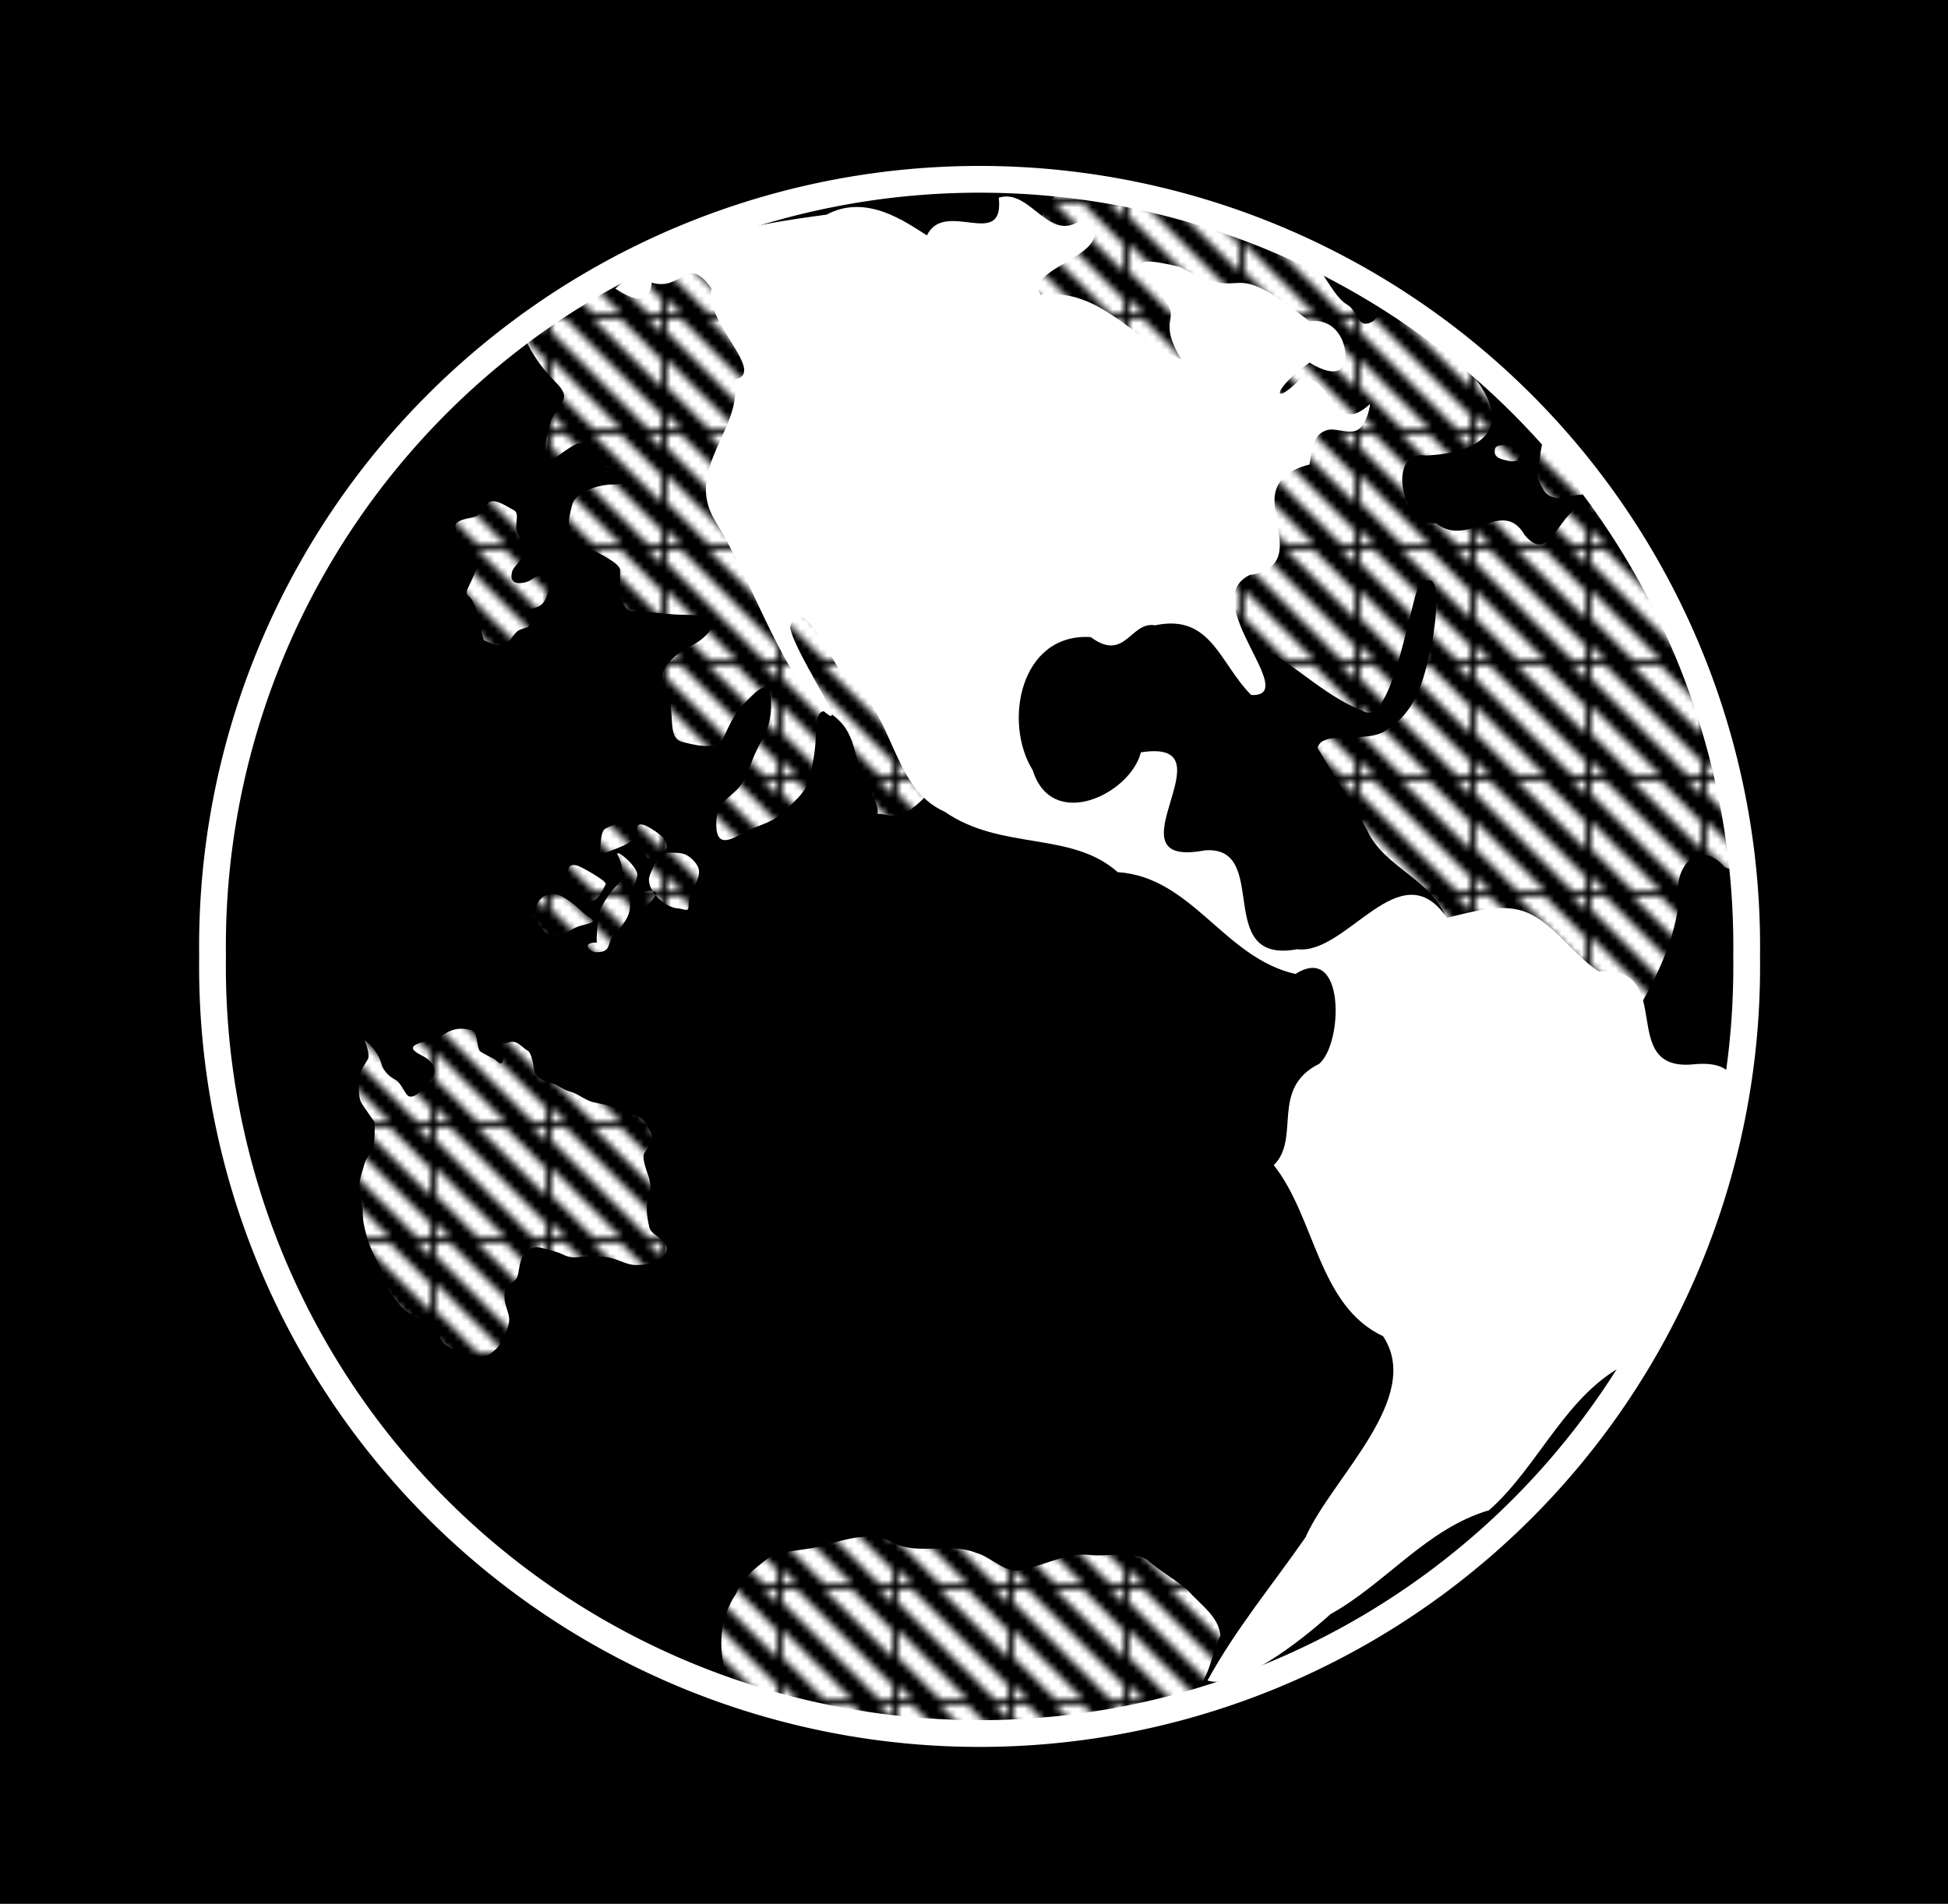<?xml version="1.0" encoding="UTF-8" standalone="no"?>
<!-- Created with Inkscape (http://www.inkscape.org/) -->
<svg
    xmlns:inkscape="http://www.inkscape.org/namespaces/inkscape"
    xmlns:rdf="http://www.w3.org/1999/02/22-rdf-syntax-ns#"
    xmlns="http://www.w3.org/2000/svg"
    xmlns:sodipodi="http://sodipodi.sourceforge.net/DTD/sodipodi-0.dtd"
    xmlns:cc="http://web.resource.org/cc/"
    xmlns:xlink="http://www.w3.org/1999/xlink"
    xmlns:dc="http://purl.org/dc/elements/1.1/"
    xmlns:svg="http://www.w3.org/2000/svg"
    xmlns:ns1="http://sozi.baierouge.fr"
    id="svg2342"
    sodipodi:docname="mgsloan_Black_and_White_Earth.svg"
    sodipodi:modified="true"
    viewBox="0 0 153.09 149.65"
    sodipodi:version="0.32"
    version="1.0"
    inkscape:output_extension="org.inkscape.output.svg.inkscape"
    inkscape:version="0.45pre1"
    sodipodi:docbase="C:\"
  >
  <defs
      id="defs2344"
    >
    <pattern
        id="pattern36384"
        xlink:href="#pattern23027"
        patternTransform="translate(565.84 522.69)"
        inkscape:collect="always"
    />
    <pattern
        id="pattern36386"
        xlink:href="#pattern23027"
        patternTransform="translate(565.84 522.69)"
        inkscape:collect="always"
    />
    <pattern
        id="pattern36388"
        xlink:href="#pattern23027"
        patternTransform="translate(565.84 522.69)"
        inkscape:collect="always"
    />
    <pattern
        id="pattern36390"
        xlink:href="#pattern23027"
        patternTransform="translate(565.84 522.69)"
        inkscape:collect="always"
    />
    <pattern
        id="pattern36392"
        xlink:href="#pattern23027"
        patternTransform="translate(565.84 522.69)"
        inkscape:collect="always"
    />
    <pattern
        id="pattern23027"
        width="16.125"
        patternUnits="userSpaceOnUse"
        patternTransform="translate(787.06 270.16)"
        height="16.125"
      >
      <path
          id="path23022"
          style="fill-rule:evenodd;fill:white"
          d="m0 0v1.969l14.125 14.156h2v-2.063l-14.062-14.062h-2.063zm6.094 0l10.031 10v-4l-5.969-6h-4.062zm8.094 0l1.937 1.938v-1.938h-1.937zm-14.188 6v4.062l6.062 6.063h4.062l-10.125-10.125zm0 8.094v2.031h2.031l-2.031-2.031z"
      />
    </pattern
    >
    <pattern
        id="pattern36394"
        xlink:href="#pattern23027"
        patternTransform="translate(565.84 522.69)"
        inkscape:collect="always"
    />
  </defs
  >
  <sodipodi:namedview
      id="base"
      bordercolor="#ffffff"
      inkscape:pageshadow="0"
      inkscape:guide-bbox="true"
      pagecolor="#ffffff"
      inkscape:window-height="664"
      inkscape:zoom="0.24748737"
      inkscape:window-x="449"
      borderopacity="0.0"
      inkscape:current-layer="g3217"
      inkscape:cx="21.029684"
      inkscape:cy="94.373653"
      showguides="true"
      inkscape:window-y="203"
      inkscape:window-width="744"
      inkscape:pageopacity="0.0"
      inkscape:document-units="px"
  />
  <g
      id="layer1"
      inkscape:label="Layer 1"
      inkscape:groupmode="layer"
      transform="translate(-369.17 -254.68)"
    >
    <rect
        id="rect2387"
        style="fill:#000000"
        height="149.65"
        width="153.09"
        y="254.68"
        x="369.17"
    />
    <g
        id="g3217"
        inkscape:export-ydpi="300"
        inkscape:export-xdpi="300"
        inkscape:export-filename="/media/KINGSTON/use4033.png"
        transform="matrix(.534 0 0 .534 1.473 -35.636)"
      >
      <path
          id="path3219"
          sodipodi:rx="114.14724"
          sodipodi:ry="114.14724"
          style="stroke:#ffffff;stroke-width:3.982;fill:#000000"
          sodipodi:type="arc"
          d="m1175.3 433.14a114.15 114.15 0 1 1 -228.28 0 114.15 114.15 0 1 1 228.28 0z"
          transform="matrix(.989 0 0 .989 -216.75 256.07)"
          sodipodi:cy="433.13867"
          sodipodi:cx="1061.1653"
      />
      <path
          id="path3221"
          style="fill-rule:evenodd;fill:url(#pattern36394)"
          d="m817.72 663.45c0.31-1.85-2.34-5.31-3.03-8.08-0.64-2.57-1.16-4.18-2.53-5.55-2.71-2.72-3.53-1.4-3.53 2.02 0 2.34-0.54 4.67-1.01 6.56-0.54 2.14-2.54 3.55-3.54 4.55-1.92 1.92-3.31 1.91-5.55 3.03-2.01 1-4.55 2.89-4.55-1.01 0-3 1.56-3.58 3.03-5.05 1.53-1.53 1.87-3.74 3.03-6.06 1.15-2.3 2.02-3.45 2.02-6.57 0-4.51-2.32-1.72-4.04 0-1.51 1.51-2.26 3.52-3.03 5.05-0.99 1.98-4.77 0.83-6.06 0.51-2.22-0.56-1-4.52-2.02-6.57-1.3-2.59-1.12-3.93 0.5-5.55 1.73-1.74 3.44-1.93 5.05-3.54 2.64-2.64-0.34-3.03-3.03-3.03-2.75 0-4.95-0.51-7.57-0.51-2.26 0-2.02-3.79-2.02-6.06 0-1.21-4.45-3.07-6.06-4.04-2.17-1.3-1.5-3.59-1.01-5.55 0.49-2 3.99-3.03 6.06-3.03 3.57 0 1.89-1.8-1.01-2.53-1.16-0.29 0.25-3.53-4.04-3.53-0.72 0-3.89 2.48-4.04 2.52-2.09 0.52-0.07-5.92 0-6.06 1.41-2.83 3.09-2.97 0.5-5.56-1.55-1.55-2.99-3.45-4.04-5.55-1-2.01 3.88-3.71 4.55-4.04 2.04-1.02 3.29-2.15 5.05-3.03 2.54-1.27 2.88-1.86 5.55-2.53 1.99-0.49 3.62-1.51 6.06-1.51 3.18 0 4.42 0.4 6.57 2.02 1.7 1.27 2.72 2.62 4.55 3.53 1.73 0.87 2.74 3.25 4.04 4.55 2.21 2.21 3.49 5 5.55 7.07 1.68 1.67 2.09 3.6 3.54 5.05 1.59 1.6 2.4 3.54 3.03 6.06 0.65 2.62 2.43 4.45 4.04 6.06 2.23 2.23 3.41 3.29 4.54 5.56 1.01 2.01 2.9 1.76 4.04 4.04 1.08 2.15 2.03 2.72 2.03 6.06v7.07c0 2.36 1.01 3.99 1.01 6.57 0 2.8 1.14 4.41-1.01 6.56-1 1-2.55 4.08-3.54 6.06-0.86 1.73-2.68 3.02-4.04 4.04-1.08 0.81-2.69 0-4.04 0z"
      />
      <path
          id="path3223"
          style="fill-rule:evenodd;fill:url(#pattern36392)"
          d="m930.35 690.98c2.35-4.15 4.8-9.55 5.3-14.74-0.99-4.65 2.73-9.45 6.75-4.94 4.25 2.11 0.11-8.08 0.28-10.69-1.47-5.35-2.04-10.81-4.6-15.78-1.39-4.63-3.43-9.48-6.49-13.32-1.26-4.91-3.18-9.29-7.3-12.5-5.93-4.42-6.74 9-11.34 3.4-3.27-5.62-8.27 2.06-13.06-1.73-5.16 0.47-7.28-10.88-1.46-9.97 8.43-0.37 13.91-4.32 5.6-13.28-2.1-2.99-10.01-7.5-10.86-8.21-1.53-1.27-1.46 2.13-3.72 2.09-1.01-0.02-1.21-1.99-2.69-2.85-1.83-1.05-3.5-4.99-4.48-5.45-5-2.54-13.54-5.54-18.8-7.53-5.6-1.54-12.15-2.69-19.15-3.53-3.01 2.75-6.45 11.26-1.55 16.23 28.12 3.06 14.04 43.73 33.25 51.81 4.39 2.71 8.2 6.4 13.05 8.29 4.11 2.66 6.72-14.28 8.15-18.05 4.03-4.59 2.53 5.67 2.12 7.85-1.01 4.65-2.01 10.01-6.38 12.75-2.65 2.61-9.8 0.05-10.49 2.92 2.37 4.05 4.98 7.95 7.27 12.07 2.47 5.59 9.7 7.27 11.73 13.22 3.69 5.11 23.25 14.33 28.87 11.94zm-14.65-82.33c-0.37 0.53-0.45 2.56-0.75 3.79-0.38 1.49 0.33 2.44 0.75 3.28 0.44 0.88 1.38 1.27 2.53 1.27 1.18 0 1.79-0.51 3.28-0.51-0.65-2.56-0.86-3.5-2.52-4.54l-2.28-2.28-1.01-1.01zm-3.8 2.77c-0.71 0.25-1.02 0.17-2.05-0.09-1.24-0.31-1.43-0.89-1.25-1.61 0.17-0.67 1.44-0.53 2.14-0.53 2.22 0 1.31 1.58 2.14 1.25 0.6-0.24-0.89 0.34-0.98 0.98z"
      />
      <path
          id="path3225"
          sodipodi:nodetypes="cccccccsccscccsscscccccccccscccccccccccccccccccccc"
          style="fill-rule:evenodd;fill:#ffffff"
          d="m779.13 586.15c8.58-7.47 20.23-9.46 31.08-10.89 5.96-3.2 11.84 1.24 14.78 3.05 2.61-5.42 11.43 2.31 10.57-5.55 4.87-1.53 7.56 7.58 12.77 2.71 5.93 5.69-9.49 7.44-6.53 11.58 8.89-1 13.4 6.73 20.59 9.47-3.32-5.53-0.44-5.75-2.03-8.13-3.19-4.78-7.58-7.7 1.82-5.45 10.77 6.01 6.05-2.37 19.1 8.03 3.88-0.55 5.4 3.07 5.29 5.26-0.08 1.76-1.18 3.28-5.29 0.81-5.53 3.94-5.7 6.87-1.07 2.15 4.54 0.04 4.62 8.93 9.99 3.93-0.14 1.51-0.92 3.42-1.95 3.88-1.36 0.61-3.15-0.47-4.49 0.01-1.61 0.57-1.95 1.81-2.48 5.03-3.71 0.92-5.26 2.91-5.14 5.58 0.19 4.28 3.09 9.69-3.67 10.69-7.81 3.85 7.71 17.95 0.24 17.66-4.69-4.73-5.93-12.01-14.15-10.26-3.62-0.64-4.39 5.5-9.47 1.73-10.42-0.62-12.9 12.62-8.53 19.6 2.84 9.11 14.39 3.48 15.91-2.63 13.94-2.2-5.62 17.28 9.45 14.42 9.8-0.68 1.07 16.86 13.55 14.56 7.37 0.9 15.18-14.68 22.05-4.61 3.89-0.98 8.33-2.26 11.81-0.78 4.02 1.71 7.02 6.45 10.54 8.66 11.58-0.91 2.54 14.7 13.83 13.68 11.85-1.23 3.33 11.7 2.62 17.9-3.02 9.03-6.8 17.89-11.9 25.95-9.3 4.37-13.25 15.2-20.71 21.78-9.16 2.68-15.25 10.82-23.33 15.29-4.53 4.12-13.77 11.22-18.1 9.77 4.18-7.62 9.38-13.83 14.42-21.07 3.9-8.8 17.41-20.53 11.42-29.61-9.56-4.47-9.94-17.41-16.09-25.18 4.04-3.95-0.61-11.28 6.68-14.91 3.56-3.03 3.84-17.88-3.48-13.23-10.51-2.35-15.18-14.26-26.17-14.99-6.88-6.1-17.07-3.1-25.46-8.89-8.05-3.57-7.3-15.06-14.82-19.84-1.84-2.42-6.43-12.87-7.93-7.34 0.55 4.03 11.45 19.19 2.86 10.36-5.8-8.02-8.76-17.62-13.93-26.07-4.57-7.58 4.33-13.81 2.85-20.72 5-0.91-4.53-8.49-3.35-13.43-3.65-5.12-4.31 0.52-8.79-0.85-0.34 3.8-3.34 2.19-5.36 0.89z"
      />
      <path
          id="path3227"
          style="fill-rule:evenodd;fill:url(#pattern36390)"
          d="m742.21 696.79c1.02 0.63 2.17 2.13 2.52 3.53 0.27 1.08 1.31 1.92 2.03 2.28 0.75 0.37 1.31 1.82 1.76 2.27 0.96 0.95 2.79-1.52 3.03-1.77 0.99-0.98 1.46-2.08 0.26-3.28-0.78-0.77-1.63-0.87-2.28-1.52-1-1 2.3-1.45 2.53-1.51 1.1-0.28 1.6-0.8 2.52-1.26 1.18-0.59 2.31-0.5 3.29-0.26 1.06 0.27 0.77 2.05 1.26 3.03 0.15 0.3 2.14 1.14 2.53 1.52 1.46 1.47 0.87-1.8 0.75-2.27-0.2-0.83-0.85 0.02 1.27-0.51 1.04-0.26 1.88 0.94 2.52 1.26 0.71 0.36 0.86 2.44 1.01 3.03 0.28 1.11 1.76 1.58 2.53 1.77 0.83 0.21 1.76 1.01 2.77 1.26 1.1 0.28 2.13 1.23 3.29 1.52 1.36 0.34 2.2 0.34 3.53 1.01 1.16 0.58 1.46 0.68 2.78 1.01 1.29 0.32 1.76 1.5 2.27 2.53 0.6 1.2-0.74 2.5-1.01 3.03-0.4 0.81 0.56 2.96 0.76 3.78 0.37 1.47 0.01 2.25-0.25 3.29-0.28 1.12 0.01 2.81 0.25 3.79 0.22 0.88 1.4 1.39 2.02 2.02 1.15 1.15 0.27 2.26-0.76 2.77-1.08 0.54-1.86 0.76-3.28 0.76-1.17 0-2.33-0.71-3.53-1.01-1.03-0.26-2.21-0.25-3.54-0.25-1.34 0-2.21 0.41-3.54-0.25-0.89-0.45-2.12-0.73-3.28-1.01-1.26-0.32-1.8 0.28-2.52 1.01-0.74 0.73-0.73 2.72-1.01 3.28-0.53 1.05-1.48 0.85-1.77 2.02-0.35 1.37 0.23 2.46 0.5 3.53 0.28 1.11-0.15 2.08-0.75 3.29-0.72 1.44-0.81 1.61-2.03 2.52-0.62 0.47-2.63 0.26-3.53 0.26-0.83 0-2.07-1.16-2.78-1.52-0.93-0.46-1.29-2.29-2.27-2.78-0.91-0.45-1.87-1.31-2.78-1.77-1.21-0.6-1.8-1.3-2.52-2.27-0.78-1.04-1.22-1.58-1.52-2.78-0.27-1.08-1.01-2.52-1.52-3.53-0.67-1.34-0.96-2.08-1.26-3.28-0.28-1.14-0.5-1.83-0.5-3.29 0-1.27-0.51-2.05-0.51-3.53 0-1.35 0.44-2.27 0.76-3.54 0.25-1 0.97-1.34 1.26-2.52 0.28-1.11 0.25-2.18 0.25-3.54 0-0.09-1.74-2.47-2.02-3.03-0.47-0.95-0.25-2.41-0.25-3.54 0-1.03 0.96-2.17 1.26-2.77 0.35-0.7-0.31-2.31-0.5-2.78z"
      />
      <path
          id="path3229"
          sodipodi:nodetypes="cccccccccccccc"
          style="fill-rule:evenodd;fill:url(#pattern36388)"
          d="m795.5 790.23c-1.34-3.96-0.99-8.51 1.42-12 0.81-2.32 2.82-3.7 4.64-5.17 2.7-1.43 5.94-1.07 8.8-2.08 2.98-0.78 6.17-1.84 9.16-0.48 3.9 2.32 8.57 0.08 12.66 1.72 2.54 0.69 4.58 3.55 7.45 2.34 3.12-0.68 6.05-2.36 9.34-2.01 2.75 0.32 5.83-0.72 8.34 0.66 1.92 1.68 4.17 2.89 6.09 4.55 1.73 2.06 4.57 3.79 4.77 6.69-1.21 2.38-1.59 6.28-3.72 8.05-19.79 6.15-42.82 7.11-66.81-0.85-0.74-0.44-1.41-0.98-2.14-1.42z"
      />
      <path
          id="path3231"
          style="fill-rule:evenodd;fill:url(#pattern36386)"
          d="m769.48 630.37c-0.64 1.23-0.59 2.36-2.27 2.78-1.62 0.4-1.64 0.5-1.01 1.77 0.66 1.32-0.17 0.96-1.26 1.51-0.62 0.31-1.35 1.6-1.77 2.02-0.71 0.71-3.12-0.42-3.28-0.5-0.35-0.18-0.71-2.83-0.76-3.03-0.32-1.29-0.61-1.98-1.01-2.78-0.52-1.04-1.33-0.63-0.51-2.27 0.45-0.9 0.91-2.07 1.27-2.78 0.2-0.42-1.81-2.5-2.02-2.78-0.75-1-1.02-2.03-1.27-3.03-0.26-1.06 1.96-1.31 2.78-1.52 0.99-0.24 1.56-1.55 2.02-2.02 0.91-0.91 2.84 0.54 3.79 1.01 0.99 0.5 0.01 2.3 0.51 3.29 0.56 1.12 0.75 1.97 0.75 3.28 0 0.93-1.28 1.6-1.51 2.53-0.48 1.91 1.12 1.74 2.02 1.51 1.15-0.29 1.07-1.01 2.78-1.01 0.51 0 0.72 1.83 0.75 2.02z"
      />
      <path
          id="path3233"
          style="fill-rule:evenodd;fill:url(#pattern36384)"
          d="m783.42 677.4c-0.29 0-1.34-3.19 1.43-2.5 0.93 0.23-0.83 1.75-1.43 2.5zm-16.43 1.07c0.69-1.52 0.62-3.21 3.22-3.21 1.04 0 3.33 1.9 3.92 2.5 1.45 1.44 2.98 1.4 0 2.14-1.81 0.45-1.84 1.43-4.28 1.43-1.35 0-1.91-1.91-2.86-2.86zm9.47 3.93c-0.24 0 0.15-4.23 0.53-5 0.85-1.7 1.63-2.7 2.5-3.57 1.26-1.26 0.48-3.33 0-4.29-0.6-1.2 2.86 1.51 2.86 2.86 0 0.92-1.07 2.65-1.07 4.64 0 1.66-1.22 3.01-2.15 3.93-1.42 1.42-0.32 2.86-2.85 2.86-0.74 0-2.42-1.43 0.18-1.43zm12.14-5c2.25 0.56 0.54-0.01 1.96-2.86 0.93-1.86 1.41-2.88 0-4.28-1.23-1.23-2.07-1.07-4.28-1.07-0.71 0-1.96 2.83-2.15 3.57-0.47 1.89 2.29 4.64 4.47 4.64zm-4.11-7.86c-0.5 2.03-2.14-2.51-2.14-3.93 0-1.87 3.82 1.23 3.93 1.43 0.9 1.81 0.29 2.09-1.79 2.5zm-9.46 6.07c0.98 1.97 2.4-1.23 2.68-1.78 0.23-0.48-3.24-2.33-3.58-2.5-2.77-1.39-1.93 1.85-1.42 2.86 0.26 0.53 1.48 1.42 2.32 1.42zm1.6-6.07c0.61 1.22-0.14-3.32 1.08-3.93 2.22-1.11 3.33-0.95 3.92 1.43 0.21 0.84-4.3 2.22-5 2.5z"
      />
    </g
    >
  </g
  >
</svg
>
